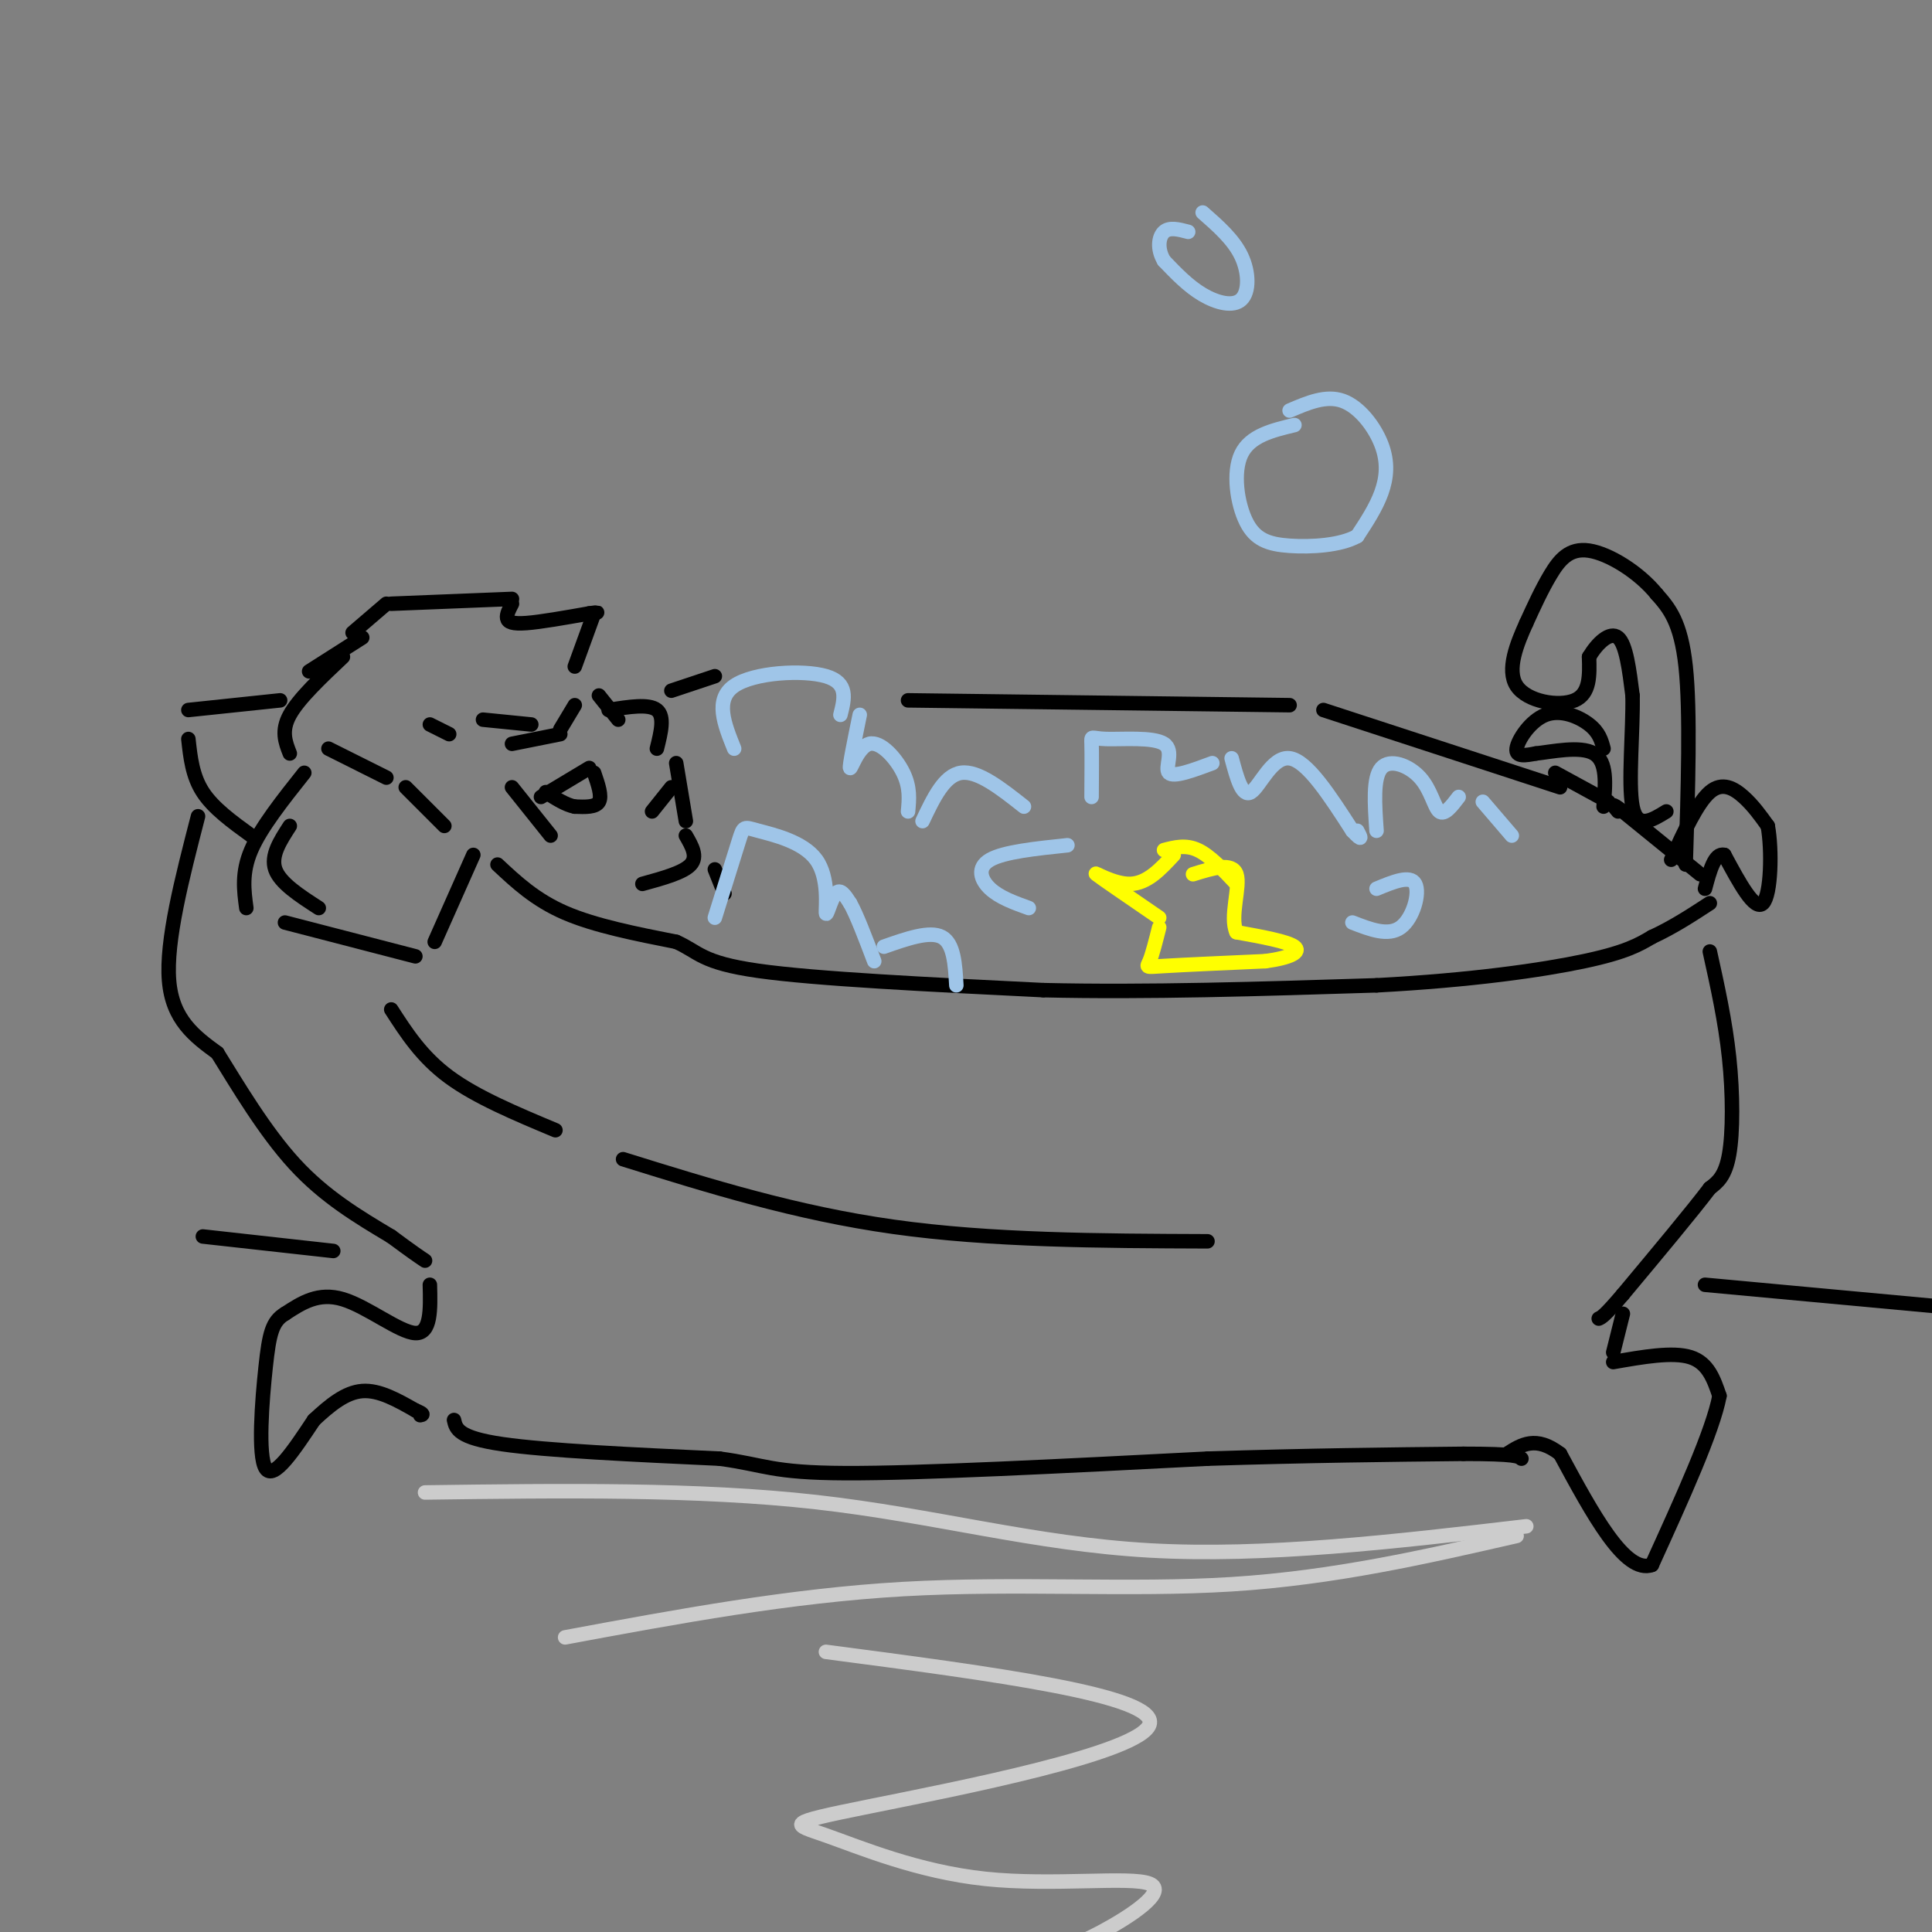 <svg viewBox='0 0 400 400' version='1.1' xmlns='http://www.w3.org/2000/svg' xmlns:xlink='http://www.w3.org/1999/xlink'><rect x="0" y="0" width="400" height="400" fill="#808080" stroke="none"/><g fill='none' stroke='rgb(0,0,0)' stroke-width='3' stroke-linecap='round' stroke-linejoin='round'><path d='M73,131c0.000,0.000 7.000,-6.000 7,-6'/><path d='M81,125c0.000,0.000 25.000,-1.000 25,-1'/><path d='M106,125c-0.578,1.111 -1.156,2.222 -1,3c0.156,0.778 1.044,1.222 4,1c2.956,-0.222 7.978,-1.111 13,-2'/><path d='M122,127c2.333,-0.333 1.667,-0.167 1,0'/><path d='M123,127c0.000,0.000 -4.000,11.000 -4,11'/><path d='M75,132c0.000,0.000 -11.000,7.000 -11,7'/><path d='M71,136c-4.583,4.333 -9.167,8.667 -11,12c-1.833,3.333 -0.917,5.667 0,8'/><path d='M68,155c0.000,0.000 12.000,6.000 12,6'/><path d='M84,163c0.000,0.000 8.000,8.000 8,8'/><path d='M63,160c-4.500,5.667 -9.000,11.333 -11,16c-2.000,4.667 -1.500,8.333 -1,12'/><path d='M59,191c0.000,0.000 27.000,7.000 27,7'/><path d='M90,195c0.000,0.000 8.000,-18.000 8,-18'/><path d='M124,144c0.000,0.000 4.000,5.000 4,5'/><path d='M106,154c0.000,0.000 10.000,-2.000 10,-2'/><path d='M116,151c0.000,0.000 3.000,-5.000 3,-5'/><path d='M126,147c4.167,-0.667 8.333,-1.333 10,0c1.667,1.333 0.833,4.667 0,8'/><path d='M140,158c0.000,0.000 2.000,12.000 2,12'/><path d='M142,173c1.250,2.167 2.500,4.333 1,6c-1.500,1.667 -5.750,2.833 -10,4'/><path d='M103,179c3.917,3.667 7.833,7.333 14,10c6.167,2.667 14.583,4.333 23,6'/><path d='M140,195c4.733,2.089 5.067,4.311 17,6c11.933,1.689 35.467,2.844 59,4'/><path d='M216,205c21.333,0.500 45.167,-0.250 69,-1'/><path d='M285,204c19.667,-1.044 34.333,-3.156 43,-5c8.667,-1.844 11.333,-3.422 14,-5'/><path d='M342,194c4.333,-2.000 8.167,-4.500 12,-7'/><path d='M352,181c0.000,0.000 -16.000,-13.000 -16,-13'/><path d='M336,168c-2.833,-2.167 -1.917,-1.083 -1,0'/><path d='M333,166c0.000,0.000 -11.000,-6.000 -11,-6'/><path d='M58,145c0.000,0.000 -19.000,2.000 -19,2'/><path d='M39,153c0.417,3.833 0.833,7.667 3,11c2.167,3.333 6.083,6.167 10,9'/><path d='M41,169c-3.333,12.917 -6.667,25.833 -6,34c0.667,8.167 5.333,11.583 10,15'/><path d='M45,218c4.222,6.778 9.778,16.222 16,23c6.222,6.778 13.111,10.889 20,15'/><path d='M81,256c4.500,3.333 5.750,4.167 7,5'/><path d='M89,266c0.133,5.067 0.267,10.133 -3,10c-3.267,-0.133 -9.933,-5.467 -15,-7c-5.067,-1.533 -8.533,0.733 -12,3'/><path d='M59,272c-2.643,1.583 -3.250,4.042 -4,11c-0.750,6.958 -1.643,18.417 0,21c1.643,2.583 5.821,-3.708 10,-10'/><path d='M65,294c3.289,-3.067 6.511,-5.733 10,-6c3.489,-0.267 7.244,1.867 11,4'/><path d='M86,292c2.000,0.833 1.500,0.917 1,1'/><path d='M94,294c0.417,1.833 0.833,3.667 10,5c9.167,1.333 27.083,2.167 45,3'/><path d='M149,302c9.444,1.267 10.556,2.933 26,3c15.444,0.067 45.222,-1.467 75,-3'/><path d='M250,302c21.333,-0.667 37.167,-0.833 53,-1'/><path d='M303,301c10.833,0.000 11.417,0.500 12,1'/><path d='M354,197c1.600,7.222 3.200,14.444 4,22c0.800,7.556 0.800,15.444 0,20c-0.800,4.556 -2.400,5.778 -4,7'/><path d='M354,246c-3.667,4.833 -10.833,13.417 -18,22'/><path d='M336,268c-3.833,4.500 -4.417,4.750 -5,5'/><path d='M334,282c6.167,-1.083 12.333,-2.167 16,-1c3.667,1.167 4.833,4.583 6,8'/><path d='M356,289c-1.333,7.167 -7.667,21.083 -14,35'/><path d='M342,324c-5.500,2.000 -12.250,-10.500 -19,-23'/><path d='M323,301c-5.000,-3.833 -8.000,-1.917 -11,0'/><path d='M336,272c0.000,0.000 -2.000,8.000 -2,8'/><path d='M349,179c0.500,-15.833 1.000,-31.667 0,-41c-1.000,-9.333 -3.500,-12.167 -6,-15'/><path d='M343,123c-3.679,-4.536 -9.875,-8.375 -14,-9c-4.125,-0.625 -6.179,1.964 -8,5c-1.821,3.036 -3.411,6.518 -5,10'/><path d='M316,129c-1.905,4.202 -4.167,9.708 -2,13c2.167,3.292 8.762,4.369 12,3c3.238,-1.369 3.119,-5.185 3,-9'/><path d='M329,136c1.667,-2.822 4.333,-5.378 6,-4c1.667,1.378 2.333,6.689 3,12'/><path d='M338,144c0.156,6.933 -0.956,18.267 0,23c0.956,4.733 3.978,2.867 7,1'/><path d='M346,178c2.711,-5.889 5.422,-11.778 8,-14c2.578,-2.222 5.022,-0.778 7,1c1.978,1.778 3.489,3.889 5,6'/><path d='M366,171c0.911,4.933 0.689,14.267 -1,16c-1.689,1.733 -4.844,-4.133 -8,-10'/><path d='M357,177c-2.000,-0.500 -3.000,3.250 -4,7'/><path d='M332,155c-0.452,-1.685 -0.905,-3.369 -3,-5c-2.095,-1.631 -5.833,-3.208 -9,-2c-3.167,1.208 -5.762,5.202 -6,7c-0.238,1.798 1.881,1.399 4,1'/><path d='M318,156c3.200,-0.333 9.200,-1.667 12,0c2.800,1.667 2.400,6.333 2,11'/><path d='M122,159c0.000,0.000 -10.000,6.000 -10,6'/><path d='M106,163c0.000,0.000 8.000,10.000 8,10'/><path d='M123,160c0.833,2.417 1.667,4.833 1,6c-0.667,1.167 -2.833,1.083 -5,1'/><path d='M119,167c-1.833,-0.333 -3.917,-1.667 -6,-3'/><path d='M139,163c0.000,0.000 -4.000,5.000 -4,5'/></g>
<g fill='none' stroke='rgb(159,197,232)' stroke-width='3' stroke-linecap='round' stroke-linejoin='round'><path d='M152,155c-2.044,-5.089 -4.089,-10.178 0,-13c4.089,-2.822 14.311,-3.378 19,-2c4.689,1.378 3.844,4.689 3,8'/><path d='M178,148c-1.095,5.345 -2.190,10.690 -2,11c0.190,0.310 1.667,-4.417 4,-5c2.333,-0.583 5.524,2.976 7,6c1.476,3.024 1.238,5.512 1,8'/><path d='M191,170c2.250,-4.750 4.500,-9.500 8,-10c3.500,-0.500 8.250,3.250 13,7'/><path d='M226,165c0.030,-4.557 0.061,-9.113 0,-11c-0.061,-1.887 -0.212,-1.104 3,-1c3.212,0.104 9.788,-0.472 12,1c2.212,1.472 0.061,4.992 1,6c0.939,1.008 4.970,-0.496 9,-2'/><path d='M255,157c1.089,4.067 2.178,8.133 4,7c1.822,-1.133 4.378,-7.467 8,-7c3.622,0.467 8.311,7.733 13,15'/><path d='M280,172c2.333,2.500 1.667,1.250 1,0'/><path d='M285,172c-0.387,-5.494 -0.774,-10.988 1,-13c1.774,-2.012 5.708,-0.542 8,2c2.292,2.542 2.940,6.155 4,7c1.060,0.845 2.530,-1.077 4,-3'/><path d='M307,166c0.000,0.000 6.000,7.000 6,7'/><path d='M285,184c3.489,-1.444 6.978,-2.889 8,-1c1.022,1.889 -0.422,7.111 -3,9c-2.578,1.889 -6.289,0.444 -10,-1'/><path d='M221,175c-6.578,0.689 -13.156,1.378 -16,3c-2.844,1.622 -1.956,4.178 0,6c1.956,1.822 4.978,2.911 8,4'/><path d='M267,85c3.774,-1.619 7.548,-3.238 11,-2c3.452,1.238 6.583,5.333 8,9c1.417,3.667 1.119,6.905 0,10c-1.119,3.095 -3.060,6.048 -5,9'/><path d='M281,111c-3.450,1.944 -9.574,2.305 -14,2c-4.426,-0.305 -7.153,-1.274 -9,-5c-1.847,-3.726 -2.813,-10.207 -1,-14c1.813,-3.793 6.407,-4.896 11,-6'/><path d='M249,44c3.190,2.798 6.381,5.595 8,9c1.619,3.405 1.667,7.417 0,9c-1.667,1.583 -5.048,0.738 -8,-1c-2.952,-1.738 -5.476,-4.369 -8,-7'/><path d='M241,54c-1.467,-2.422 -1.133,-4.978 0,-6c1.133,-1.022 3.067,-0.511 5,0'/></g>
<g fill='none' stroke='rgb(0,0,0)' stroke-width='3' stroke-linecap='round' stroke-linejoin='round'><path d='M139,143c0.000,0.000 9.000,-3.000 9,-3'/><path d='M188,145c0.000,0.000 79.000,1.000 79,1'/><path d='M274,147c0.000,0.000 49.000,16.000 49,16'/></g>
<g fill='none' stroke='rgb(255,255,0)' stroke-width='3' stroke-linecap='round' stroke-linejoin='round'><path d='M241,176c2.250,-0.583 4.500,-1.167 7,0c2.500,1.167 5.250,4.083 8,7'/><path d='M243,177c-2.733,2.956 -5.467,5.911 -9,6c-3.533,0.089 -7.867,-2.689 -7,-2c0.867,0.689 6.933,4.844 13,9'/><path d='M240,192c-0.711,2.822 -1.422,5.644 -2,7c-0.578,1.356 -1.022,1.244 3,1c4.022,-0.244 12.511,-0.622 21,-1'/><path d='M262,199c5.133,-0.689 7.467,-1.911 6,-3c-1.467,-1.089 -6.733,-2.044 -12,-3'/><path d='M256,193c-1.467,-3.133 0.867,-9.467 0,-12c-0.867,-2.533 -4.933,-1.267 -9,0'/></g>
<g fill='none' stroke='rgb(0,0,0)' stroke-width='3' stroke-linecap='round' stroke-linejoin='round'><path d='M148,180c0.000,0.000 2.000,5.000 2,5'/><path d='M81,209c3.167,4.917 6.333,9.833 12,14c5.667,4.167 13.833,7.583 22,11'/><path d='M129,240c17.917,5.583 35.833,11.167 56,14c20.167,2.833 42.583,2.917 65,3'/><path d='M69,259c0.000,0.000 -27.000,-3.000 -27,-3'/><path d='M353,266c0.000,0.000 54.000,5.000 54,5'/></g>
<g fill='none' stroke='rgb(159,197,232)' stroke-width='3' stroke-linecap='round' stroke-linejoin='round'><path d='M148,190c2.011,-6.453 4.022,-12.905 5,-16c0.978,-3.095 0.922,-2.832 4,-2c3.078,0.832 9.289,2.233 12,6c2.711,3.767 1.922,9.899 2,11c0.078,1.101 1.022,-2.828 2,-4c0.978,-1.172 1.989,0.414 3,2'/><path d='M176,187c1.333,2.333 3.167,7.167 5,12'/><path d='M183,196c4.750,-1.667 9.500,-3.333 12,-2c2.500,1.333 2.750,5.667 3,10'/></g>
<g fill='none' stroke='rgb(204,204,204)' stroke-width='3' stroke-linecap='round' stroke-linejoin='round'><path d='M88,309c28.267,-0.378 56.533,-0.756 81,2c24.467,2.756 45.133,8.644 69,10c23.867,1.356 50.933,-1.822 78,-5'/><path d='M314,318c-18.911,4.333 -37.822,8.667 -59,10c-21.178,1.333 -44.622,-0.333 -68,1c-23.378,1.333 -46.689,5.667 -70,10'/><path d='M171,342c34.423,4.520 68.846,9.041 67,15c-1.846,5.959 -39.959,13.357 -58,17c-18.041,3.643 -16.008,3.531 -9,6c7.008,2.469 18.992,7.517 33,9c14.008,1.483 30.041,-0.601 34,1c3.959,1.601 -4.154,6.886 -10,10c-5.846,3.114 -9.423,4.057 -13,5'/></g>
<g fill='none' stroke='rgb(0,0,0)' stroke-width='3' stroke-linecap='round' stroke-linejoin='round'><path d='M89,150c0.000,0.000 4.000,2.000 4,2'/><path d='M100,149c0.000,0.000 10.000,1.000 10,1'/><path d='M60,171c-2.000,3.083 -4.000,6.167 -3,9c1.000,2.833 5.000,5.417 9,8'/></g>
</svg>